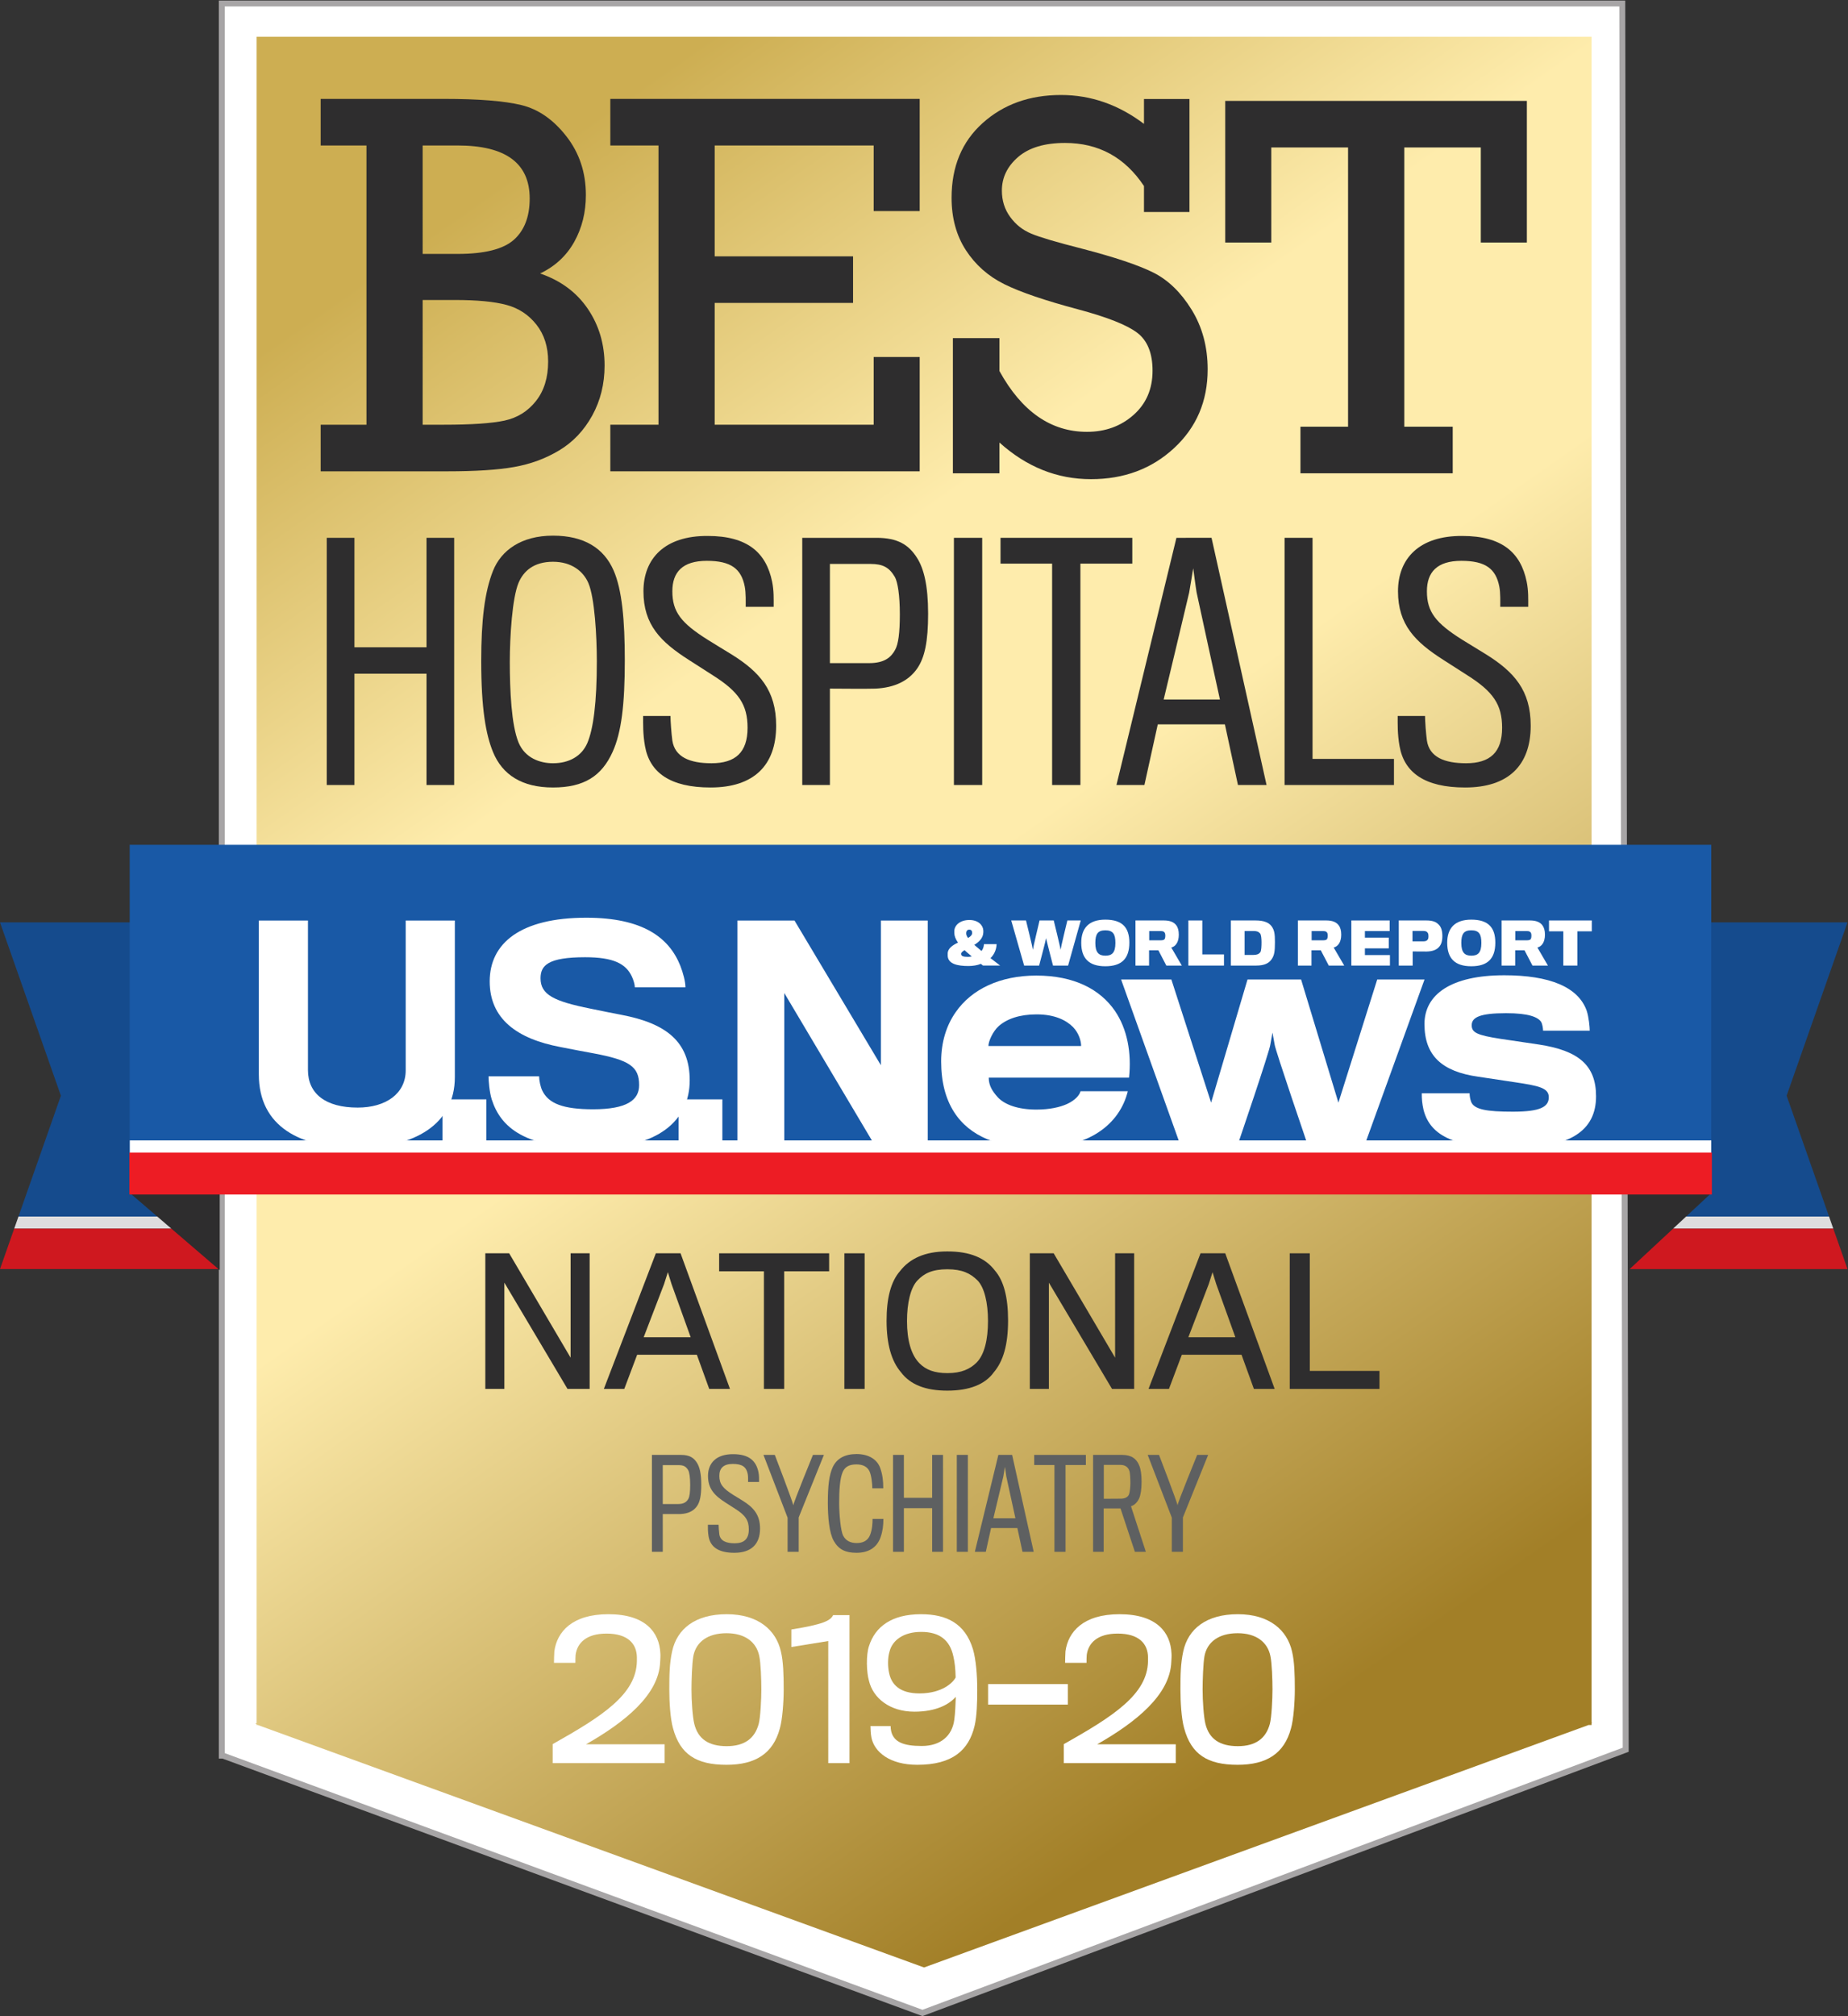 <?xml version="1.0" encoding="UTF-8" standalone="no"?>
<svg
   xmlns:dc="http://purl.org/dc/elements/1.1/"
   xmlns:cc="http://creativecommons.org/ns#"
   xmlns:rdf="http://www.w3.org/1999/02/22-rdf-syntax-ns#"
   xmlns:svg="http://www.w3.org/2000/svg"
   xmlns="http://www.w3.org/2000/svg"
   viewBox="0 0 416.413 454.08"
   height="454.08"
   width="416.413"
   xml:space="preserve"
   id="svg2"
   version="1.1"><rect x="0" y="0" width="416.413" height="454.08" fill="#333333" stroke="none"/><defs
     id="defs6"><clipPath
       id="clipPath24"
       clipPathUnits="userSpaceOnUse"><path
         id="path22"
         d="m 2690.4,495.488 1.13,0.864 h -1.13 V 3344.41 H 433.789 V 494.879 h -2.25 l 2.25,-1.66 v -1.348 h 1.871 L 1562.03,82.16 2685.36,491.871 h 5.04 z" /></clipPath><linearGradient
       id="linearGradient36"
       spreadMethod="pad"
       gradientTransform="matrix(1912.68,-2731.59,-2731.59,-1912.68,520.717,3405.28)"
       gradientUnits="userSpaceOnUse"
       y2="0"
       x2="1"
       y1="0"
       x1="0"><stop
         id="stop26"
         offset="0"
         style="stop-opacity:1;stop-color:#cdae52" /><stop
         id="stop28"
         offset="0.135"
         style="stop-opacity:1;stop-color:#cdae52" /><stop
         id="stop30"
         offset="0.393"
         style="stop-opacity:1;stop-color:#feecac" /><stop
         id="stop32"
         offset="0.552"
         style="stop-opacity:1;stop-color:#feecac" /><stop
         id="stop34"
         offset="1"
         style="stop-opacity:1;stop-color:#a27f27" /></linearGradient></defs><g
     transform="matrix(1.333,0,0,-1.333,0,454.08)"
     id="g10"><g
       transform="scale(0.1)"
       id="g12"><path
         id="path14"
         style="fill:#ffffff;fill-opacity:1;fill-rule:nonzero;stroke:none"
         d="M 2742.33,3400.57 H 374.926 V 440.129 h 1.953 L 1559.36,5.332 2748.12,450.059 2742.33,3400.57" /><path
         id="path16"
         style="fill:#a7a5a6;fill-opacity:1;fill-rule:nonzero;stroke:none"
         d="M 379.945,444.32 1559.35,10.66 2743.09,453.52 2737.33,3395.57 H 379.945 Z M 1559.37,0 1557.64,0.641 375.984,435.129 h -6.058 V 3405.57 H 2747.33 l 5.8,-2958.98 -3.24,-1.211 L 1559.37,0" /><g
         id="g18"><g
           clip-path="url(#clipPath24)"
           id="g20"><path
             id="path38"
             style="fill:url(#linearGradient36);fill-opacity:1;fill-rule:nonzero;stroke:none"
             d="m 2690.4,495.488 1.13,0.864 h -1.13 V 3344.41 H 433.789 V 494.879 h -2.25 l 2.25,-1.66 v -1.348 h 1.871 L 1562.03,82.16 2685.36,491.871 h 5.04 v 3.617" /></g></g><path
         id="path40"
         style="fill:#154b8d;fill-opacity:1;fill-rule:nonzero;stroke:none"
         d="M 0.008,1848.03 H 369.266 V 1350.9 H 31.191 L 102.93,1555.1 0.008,1848.03" /><path
         id="path42"
         style="fill:#deddde;fill-opacity:1;fill-rule:nonzero;stroke:none"
         d="M 369.266,1330.47 H 24 l 7.188,20.43 H 369.266 v -20.43" /><path
         id="path44"
         style="fill:#cf181f;fill-opacity:1;fill-rule:nonzero;stroke:none"
         d="M 369.266,1262.18 H 0 l 24,68.29 h 345.266 v -68.29" /><path
         id="path46"
         style="fill:#154b8d;fill-opacity:1;fill-rule:nonzero;stroke:none"
         d="M 3123.04,1848.03 H 2753.8 V 1350.9 h 338.08 l -71.76,204.2 102.92,292.93" /><path
         id="path48"
         style="fill:#deddde;fill-opacity:1;fill-rule:nonzero;stroke:none"
         d="m 2753.8,1330.47 h 345.23 l -7.15,20.43 H 2753.8 v -20.43" /><path
         id="path50"
         style="fill:#cf181f;fill-opacity:1;fill-rule:nonzero;stroke:none"
         d="m 2753.8,1262.18 h 369.26 l -24.03,68.29 H 2753.8 v -68.29" /><path
         id="path52"
         style="fill:#2e2d2e;fill-opacity:1;fill-rule:nonzero;stroke:none"
         d="M 371.422,1390.9 V 1260.37 L 218.691,1391.43 Z" /><path
         id="path54"
         style="fill:#2e2d2e;fill-opacity:1;fill-rule:nonzero;stroke:none"
         d="m 2752.82,1390.9 v -130.53 l 140.87,131.06 z" /><path
         id="path56"
         style="fill:#1959a6;fill-opacity:1;fill-rule:nonzero;stroke:none"
         d="M 2892.71,1979.05 H 219.246 V 1458.24 H 2892.71 v 520.81" /><path
         id="path58"
         style="fill:#ffffff;fill-opacity:1;fill-rule:nonzero;stroke:none"
         d="m 602.699,1466.82 c -94.59,0 -165.179,35.54 -165.179,124.44 v 259.8 h 83.05 v -252.62 c 0,-39.92 29.789,-63.39 84.047,-63.39 47.559,0 81.176,23.47 81.176,62.89 v 253.12 h 83.078 v -264.6 c 0,-80.26 -69.129,-119.64 -166.172,-119.64" /><path
         id="path60"
         style="fill:#ffffff;fill-opacity:1;fill-rule:nonzero;stroke:none"
         d="m 748.066,1548.91 h 74.09 v -77.27 h -74.09 v 77.27" /><path
         id="path62"
         style="fill:#ffffff;fill-opacity:1;fill-rule:nonzero;stroke:none"
         d="m 1002.58,1466.38 c -114.791,0 -156.08,34.58 -171.392,82.61 -3.887,12.45 -5.329,31.2 -5.329,38.88 h 85.469 c 0,-6.74 2.41,-18.26 5.297,-24.01 10.563,-22.09 35.543,-31.68 85.955,-31.68 57.65,0 77.82,15.83 77.82,40.81 0,31.23 -15.89,42.26 -77.3,53.76 -11.065,1.95 -38.92,7.26 -55.721,10.61 -73.981,13.91 -119.582,47.98 -119.582,110.91 0,64.41 51.859,107.58 163.281,107.58 95.092,0 139.762,-33.14 158.932,-81.12 4.84,-12.52 8.68,-26.89 8.68,-36.52 h -85.5 c 0,4.32 -2.4,12.94 -5.27,18.72 -10.09,21.14 -30.75,32.16 -78.783,32.16 -62.899,0 -75.399,-13.91 -75.399,-35.52 0,-27.86 22.59,-38.9 84.567,-51.38 19.155,-3.81 44.135,-9.12 52.795,-10.56 75.43,-14.43 114.8,-45.67 114.8,-110.5 0,-68.66 -54.27,-114.75 -163.32,-114.75" /><path
         id="path64"
         style="fill:#ffffff;fill-opacity:1;fill-rule:nonzero;stroke:none"
         d="m 1147.01,1548.91 h 74.07 v -77.27 h -74.07 v 77.27" /><path
         id="path66"
         style="fill:#ffffff;fill-opacity:1;fill-rule:nonzero;stroke:none"
         d="m 1478.51,1471.64 -152.74,256.96 v -256.96 h -79.25 v 379.42 h 96.53 l 146,-244.44 v 244.44 h 79.25 v -379.42 h -89.79" /><path
         id="path68"
         style="fill:#ffffff;fill-opacity:1;fill-rule:nonzero;stroke:none"
         d="m 1813.87,1671.11 c -11.73,11.71 -31.05,21.42 -61.61,21.42 -28.96,0 -50.35,-7.67 -64.09,-19.88 -9.67,-8.66 -17.33,-25.41 -17.33,-33.58 h 156.69 c 0,8.17 -3.49,21.36 -13.66,32.04 m 41.75,-178.62 c -24.46,-15.76 -58.58,-25.42 -103.85,-25.42 -62.11,0 -112.45,18.32 -139.4,61.06 -13.8,21.89 -21.44,49.87 -21.44,85 0,32.06 8.7,60.53 24.43,82.94 27,39.17 75.32,62.06 136.41,62.06 64.1,0 107.91,-23.38 132.81,-59.51 20.86,-30.55 28.47,-70.75 23.94,-112.96 h -237.16 c 0,-12.77 5.61,-22.43 15.23,-33.1 11.79,-12.74 34.64,-20.86 65.18,-20.86 22.92,0 39.69,4.06 51.41,9.17 14.73,6.62 21.87,15.75 23.36,21.87 h 79.91 c -6.57,-26.98 -22.86,-52.38 -50.83,-70.25" /><path
         id="path70"
         style="fill:#ffffff;fill-opacity:1;fill-rule:nonzero;stroke:none"
         d="m 2306.79,1471.64 h -96.16 c 0,0 -55,160.82 -55.98,169.98 -0.54,3.57 -3.64,20.15 -3.64,20.15 0,0 -2.99,-16.58 -3.51,-19.63 -0.48,-9.68 -55.48,-170.5 -55.48,-170.5 h -96.74 l -100.18,279.87 h 84.98 l 67.18,-208.09 61.55,208.09 h 90.56 l 63.1,-208.09 65.61,208.09 h 79.97 l -101.26,-279.87" /><path
         id="path72"
         style="fill:#ffffff;fill-opacity:1;fill-rule:nonzero;stroke:none"
         d="m 2557.55,1466.57 c -94.67,0 -139.42,18.82 -151.18,64.63 -2.52,11.17 -3.01,18.82 -3.01,27.98 h 80.91 c 0,-3.58 0.5,-8.65 2.53,-14.27 5.1,-13.21 26.45,-16.78 70.75,-16.78 46.29,0 60.54,8.15 60.54,24.43 0,15.81 -16.82,19.32 -58.05,25.45 -10.64,1.52 -44.22,6.61 -61.01,9.17 -61.56,8.63 -91.08,35.58 -91.08,89.07 0,49.8 44.75,82.38 134.85,82.38 76.77,0 125.17,-19.84 139.41,-60.01 3.57,-10.74 5.1,-28 5.1,-33.6 h -78.88 c 0,3.05 -1.06,11.68 -3.56,15.24 -5.61,7.62 -20.37,14.3 -59.01,14.3 -44.82,0 -58.06,-7.2 -58.06,-20.38 0,-12.24 8.69,-16.79 48.36,-22.91 16.3,-2.51 55.47,-8.14 65.11,-9.65 67.17,-10.2 96.72,-35.1 96.72,-87.53 0,-58.01 -43.77,-87.52 -140.44,-87.52" /><path
         id="path74"
         style="fill:#ffffff;fill-opacity:1;fill-rule:nonzero;stroke:none"
         d="m 1643.3,1829.41 v 1.54 c -0.13,2.54 -1.31,4.75 -4.82,4.75 -3.38,0 -4.82,-2.31 -5.16,-5.02 -0.06,-0.59 -0.06,-1.41 0,-2.04 0.15,-2.1 1.22,-4.52 3.11,-7.02 3.91,2.29 6.65,4.82 6.87,7.79 m -18.66,-34.62 c 0,-3.68 3.43,-5.06 11.39,-5.06 2.14,0 4.77,0.26 6.66,0.73 -4.36,3.78 -8.92,7.31 -12.1,10.53 -3.51,-1.96 -5.95,-4.07 -5.95,-6.2 m 34.51,4.83 c 2.5,3.17 3.93,7.22 4.13,11.58 h 21.4 c -0.36,-9.57 -4.25,-17.83 -10.35,-23.63 5.05,-3.77 10.83,-8.21 16.34,-12.58 h -29.02 c -1.25,0.9 -2.5,1.95 -3.54,2.9 -5.89,-2.45 -13.75,-3.65 -21.01,-3.65 -18.14,0 -34.43,3.27 -35.13,17.27 -0.07,1.17 0,2.97 0,3.95 0.22,8.68 8.45,14.07 17.44,18.32 -4.41,6.25 -6.1,11.49 -6.24,16.12 v 3.86 c 0.45,9.37 9.63,18.24 25.54,18.24 14.5,0 22.94,-8.41 23.5,-17.64 0.08,-0.7 0,-2.82 0,-3.32 -0.25,-9.65 -7.64,-16.38 -15.25,-21.09 3.43,-2.81 7.81,-6.7 12.19,-10.33" /><path
         id="path76"
         style="fill:#ffffff;fill-opacity:1;fill-rule:nonzero;stroke:none"
         d="m 1805.51,1774.99 h -25.5 c 0,0 -11.4,43.92 -11.68,46.4 -0.13,-2.55 -11.79,-46.4 -11.79,-46.4 h -25.34 l -21.81,76.24 h 24.95 c 0,0 11.64,-47.09 11.64,-49.49 0,2.4 11.29,49.49 11.29,49.49 h 23.97 c 0,0 11.58,-47.09 11.58,-49.49 0,2.4 11.45,49.49 11.45,49.49 h 22.64 l -21.4,-76.24" /><path
         id="path78"
         style="fill:#ffffff;fill-opacity:1;fill-rule:nonzero;stroke:none"
         d="m 1885.49,1813.23 c 0,15.11 -4.13,21.33 -17.06,21.33 -12.44,0 -16.88,-6 -16.88,-21.33 0,-16.15 5.86,-21.51 17,-21.51 10.72,0 16.94,4.52 16.94,21.51 m 23.57,0.56 c 0,-26.79 -12.74,-39.95 -40.63,-39.95 -27.98,0 -40.68,13.61 -40.68,39.65 0,24.33 12.48,39.1 40.68,39.1 28.77,0 40.63,-13.32 40.63,-38.8" /><path
         id="path80"
         style="fill:#ffffff;fill-opacity:1;fill-rule:nonzero;stroke:none"
         d="m 1969.06,1830.09 c -1.13,2.45 -3.38,3.19 -6.75,3.19 h -19.67 v -15.56 h 20.17 c 2.87,0 5.34,0.68 6.19,2.53 0.61,1.37 0.88,3.42 0.88,4.92 0,1.74 -0.19,3.77 -0.82,4.92 m 20.24,-17.36 c -2.4,-4.05 -5.84,-6.45 -9.34,-7.23 l 17.8,-30.51 h -26.17 l -13.42,25.79 h -15.76 v -25.79 h -22.98 v 76.24 h 48.23 c 10.16,0 16.78,-2.91 20.62,-8.02 2.97,-3.84 4.38,-8.96 4.38,-16.09 0,-6.14 -1.31,-11.01 -3.36,-14.39" /><path
         id="path82"
         style="fill:#ffffff;fill-opacity:1;fill-rule:nonzero;stroke:none"
         d="m 2008.81,1774.99 v 76.24 h 23.6 v -57.4 h 36.62 v -18.84 h -60.22" /><path
         id="path84"
         style="fill:#ffffff;fill-opacity:1;fill-rule:nonzero;stroke:none"
         d="m 2132.51,1814.58 c 0,5.46 -0.55,12.54 -2.42,14.69 -2.95,3.27 -5.75,4.12 -11.51,4.12 h -14.72 v -40.42 h 14.72 c 5.96,0 9.1,1.27 11.72,4.32 1.99,2.45 2.21,11.1 2.21,17.29 m -8.89,-39.59 h -42.95 v 76.24 h 41.83 c 13.78,0 22.35,-3.4 27.07,-9.94 4.68,-6.48 5.59,-12.82 5.59,-26.71 0,-16.24 -1.15,-22.21 -5.37,-28.56 -4.57,-7.05 -12.46,-11.03 -26.17,-11.03" /><path
         id="path86"
         style="fill:#ffffff;fill-opacity:1;fill-rule:nonzero;stroke:none"
         d="m 2243.66,1830.09 c -1.18,2.45 -3.5,3.19 -6.86,3.19 h -19.61 v -15.56 h 20.14 c 2.83,0 5.37,0.68 6.21,2.53 0.61,1.37 0.84,3.42 0.84,4.92 0,1.74 -0.14,3.77 -0.72,4.92 m 20.21,-17.36 c -2.4,-4.05 -5.9,-6.45 -9.41,-7.23 l 17.85,-30.51 h -26.15 l -13.46,25.79 h -15.74 v -25.79 h -22.99 v 76.24 h 48.24 c 10.17,0 16.78,-2.91 20.61,-8.02 2.98,-3.84 4.41,-8.96 4.41,-16.09 0,-6.14 -1.35,-11.01 -3.36,-14.39" /><path
         id="path88"
         style="fill:#ffffff;fill-opacity:1;fill-rule:nonzero;stroke:none"
         d="m 2284.3,1774.99 v 76.24 h 64.83 v -17.95 h -41.88 v -11.06 h 40.32 v -18.14 h -40.32 v -11.33 h 42.31 v -17.76 h -65.26" /><path
         id="path90"
         style="fill:#ffffff;fill-opacity:1;fill-rule:nonzero;stroke:none"
         d="m 2413.69,1829.9 c -1.31,2.42 -3.53,3.59 -7.38,3.59 h -18.61 v -17.57 h 18.32 c 4.45,0 6.64,1.46 7.74,3.57 0.75,1.37 0.95,2.8 0.95,5.03 0,2.39 -0.35,4.34 -1.02,5.38 m 18.87,-23.44 c -4.4,-5.13 -11.7,-7.55 -21.07,-7.73 -2.86,-0.06 -23.5,0.13 -23.5,0.13 v -23.87 h -23.49 v 76.24 h 46.91 c 9.2,0 15.76,-2.03 19.9,-6.37 4.49,-3.86 6.87,-10.43 6.87,-19.88 0,-8.48 -1.83,-14.46 -5.62,-18.52" /><path
         id="path92"
         style="fill:#ffffff;fill-opacity:1;fill-rule:nonzero;stroke:none"
         d="m 2504.12,1813.23 c 0,15.11 -4.1,21.33 -17.04,21.33 -12.51,0 -16.88,-6 -16.88,-21.33 0,-16.15 5.78,-21.51 16.92,-21.51 10.77,0 17,4.52 17,21.51 m 23.58,0.56 c 0,-26.79 -12.73,-39.95 -40.62,-39.95 -28.01,0 -40.71,13.61 -40.71,39.65 0,24.33 12.46,39.1 40.71,39.1 28.74,0 40.62,-13.32 40.62,-38.8" /><path
         id="path94"
         style="fill:#ffffff;fill-opacity:1;fill-rule:nonzero;stroke:none"
         d="m 2587.98,1830.09 c -1.16,2.45 -3.48,3.19 -6.82,3.19 h -19.65 v -15.56 h 20.12 c 2.87,0 5.43,0.68 6.25,2.53 0.58,1.37 0.84,3.42 0.84,4.92 0,1.74 -0.16,3.77 -0.74,4.92 m 20.29,-17.36 c -2.44,-4.05 -5.88,-6.45 -9.44,-7.23 l 17.8,-30.51 h -26.11 l -13.45,25.79 h -15.76 v -25.79 h -23 v 76.24 h 48.24 c 10.12,0 16.77,-2.91 20.63,-8.02 2.94,-3.84 4.43,-8.96 4.43,-16.09 0,-6.14 -1.39,-11.01 -3.34,-14.39" /><path
         id="path96"
         style="fill:#ffffff;fill-opacity:1;fill-rule:nonzero;stroke:none"
         d="m 2666.41,1832.87 v -57.88 h -23.76 v 57.88 h -24.18 v 18.36 h 72.32 v -18.36 h -24.38" /><path
         id="path98"
         style="fill:#ffffff;fill-opacity:1;fill-rule:nonzero;stroke:none"
         d="M 2892.71,1455.04 H 219.43 v 24.52 h 2673.28 v -24.52" /><path
         id="path100"
         style="fill:#ed1c24;fill-opacity:1;fill-rule:nonzero;stroke:none"
         d="M 2893.79,1388.18 H 218.695 v 70.92 H 2893.79 v -70.92" /><path
         id="path102"
         style="fill:#2e2d2e;fill-opacity:1;fill-rule:nonzero;stroke:none"
         d="m 714.469,2688.83 h 35.707 c 46.742,0 80.933,2.31 102.652,6.97 21.699,4.68 39.453,15.69 53.168,33.09 13.699,17.29 20.582,39.57 20.582,66.72 0,24.67 -6.519,45.41 -19.648,62.15 -13.153,16.76 -29.981,27.9 -50.723,33.5 -20.613,5.58 -49.828,8.32 -87.469,8.32 h -54.269 z m 0,288.6 h 59.219 c 45.23,0 76.8,7.91 94.777,23.71 17.902,15.87 26.93,39.16 26.93,69.91 0,59.72 -40.594,89.59 -121.707,89.59 h -59.219 z m -95,-288.6 v 471.81 h -77.422 v 78.72 h 209.48 c 57.551,0 100.801,-3.48 129.602,-10.39 28.797,-6.95 54.18,-24.52 76.211,-52.73 22.031,-28.2 33.027,-61.33 33.027,-99.3 0,-29.23 -6.539,-55.63 -19.668,-79.15 -13.14,-23.53 -32.351,-41.31 -57.664,-53.41 34.961,-12.05 61.852,-32.01 80.723,-59.92 18.882,-27.89 28.242,-59.75 28.242,-95.63 0,-31.06 -6.98,-59.31 -20.96,-84.64 -14.032,-25.36 -32.7,-44.92 -55.923,-58.81 -23.207,-13.86 -48.609,-23.2 -76.25,-28.01 -27.551,-4.88 -65.14,-7.27 -112.816,-7.27 H 542.047 v 78.73 h 77.422" /><path
         id="path104"
         style="fill:#2e2d2e;fill-opacity:1;fill-rule:nonzero;stroke:none"
         d="m 1113.12,2688.83 v 471.81 h -81.43 v 78.72 h 522.97 v -189.55 h -77.79 v 110.83 H 1208.1 v -187.31 h 233.92 v -78.69 H 1208.1 v -205.81 h 268.77 v 114.43 h 77.79 V 2610.1 h -522.97 v 78.73 h 81.43" /><path
         id="path106"
         style="fill:#2e2d2e;fill-opacity:1;fill-rule:nonzero;stroke:none"
         d="m 1610.78,2606.77 v 228.41 h 78.69 v -55.63 c 37.72,-68.49 87.07,-102.73 147.95,-102.73 31.07,0 57.34,9.56 78.73,28.54 21.43,19 32.13,43.9 32.13,74.67 0,29.85 -8.73,51.31 -26.26,64.45 -17.53,13.11 -50.53,26.15 -99.02,39.12 -56.41,15.02 -98.22,29.26 -125.33,42.7 -27.16,13.45 -48.8,32.61 -64.96,57.46 -16.12,24.88 -24.15,54.4 -24.15,88.49 0,52.71 17.53,94.92 52.65,126.38 35.17,31.55 79.23,47.33 132.33,47.33 50.4,0 97.17,-16.31 140.26,-48.84 v 42.02 h 76.9 v -190.87 h -76.9 v 43.83 c -32.3,48.59 -76.75,72.83 -133.49,72.83 -34.39,0 -60.74,-7.88 -79.16,-23.67 -18.37,-15.87 -27.56,-34.77 -27.56,-56.79 0,-16.93 4.65,-31.81 14.05,-44.6 9.31,-12.82 21.19,-22.25 35.73,-28.23 14.44,-6.09 42.96,-14.5 85.48,-25.31 55.52,-14.44 95.78,-27.93 120.8,-40.46 25.02,-12.5 46.58,-33.42 64.67,-62.66 18.07,-29.28 27.13,-62.91 27.13,-100.86 0,-53.76 -18.95,-98.08 -56.8,-133.06 -37.83,-35.05 -84.64,-52.47 -140.44,-52.47 -57.31,0 -108.83,20.61 -154.74,61.92 v -51.97 h -78.69" /><path
         id="path108"
         style="fill:#2e2d2e;fill-opacity:1;fill-rule:nonzero;stroke:none"
         d="m 2278.78,2685.46 v 471.84 h -129.81 v -160.63 h -77.83 v 239.31 h 509.88 v -239.31 h -77.85 v 160.63 h -129.36 v -471.84 h 81.88 v -78.69 h -257.4 v 78.69 h 80.49" /><path
         id="path110"
         style="fill:#2e2d2e;fill-opacity:1;fill-rule:nonzero;stroke:none"
         d="m 720.996,2080.08 v 188.08 H 599.117 v -188.08 h -46.758 v 417.66 h 46.758 v -184.93 h 121.879 v 184.93 h 46.758 v -417.66 h -46.758" /><path
         id="path112"
         style="fill:#2e2d2e;fill-opacity:1;fill-rule:nonzero;stroke:none"
         d="m 992.602,2150.48 c 10.508,24.16 16.288,69.34 16.288,138.69 0,42.55 -3.68,107.17 -14.187,131.87 -8.406,19.96 -28.371,36.25 -59.89,36.25 -32.571,0 -49.911,-15.77 -58.313,-35.73 -10.508,-25.22 -14.715,-89.84 -14.715,-133.44 0,-47.81 2.629,-106.65 14.715,-136.07 11.027,-26.79 36.77,-35.2 58.313,-35.2 27.316,0 48.332,12.08 57.789,33.63 z m 44.658,292.1 c 14.18,-32.58 18.91,-83.54 18.91,-151.83 0,-75.13 -5.78,-121.89 -20.49,-154.46 -18.39,-40.98 -48.332,-60.41 -100.867,-60.41 -52.54,0 -85.633,21.53 -101.395,59.88 -12.086,29.42 -19.965,73.03 -19.965,153.94 0,68.82 5.781,116.63 19.965,152.35 13.656,34.15 47.281,59.36 101.395,59.36 53.062,0 86.157,-21.53 102.447,-58.83" /><path
         id="path114"
         style="fill:#2e2d2e;fill-opacity:1;fill-rule:nonzero;stroke:none"
         d="m 1201.16,2075.88 c -68.29,0 -102.97,25.21 -110.85,69.87 -3.67,20.48 -3.15,37.82 -3.15,50.96 h 46.23 c 0,-8.93 1.58,-29.95 3.15,-41.51 4.21,-27.84 29.43,-38.35 66.2,-38.35 40.45,0 60.94,18.39 60.94,59.89 0,38.88 -14.71,60.94 -58.84,88.79 -8.93,5.78 -27.84,17.86 -40.98,26.27 -46.76,29.94 -76.17,58.84 -76.17,115.58 0,55.16 35.72,94.03 108.75,93.51 67.24,0 98.76,-28.37 108.75,-77.23 3.15,-15.23 2.62,-29.42 2.62,-42.55 h -47.28 c 0,6.83 0.52,23.64 -1.58,34.15 -5.78,29.94 -23.11,43.6 -64.09,43.6 -41.51,0 -58.32,-19.44 -58.32,-51.48 0,-34.68 14.71,-53.59 59.9,-81.96 12.6,-7.88 29.94,-18.39 39.4,-24.17 48.33,-29.94 76.18,-61.47 76.18,-120.83 0,-67.77 -38.36,-104.54 -110.86,-104.54" /><path
         id="path116"
         style="fill:#2e2d2e;fill-opacity:1;fill-rule:nonzero;stroke:none"
         d="m 1512.69,2431.54 c -9.46,16.29 -20.49,22.07 -40.98,22.07 h -68.82 v -167.59 c 0,0 58.84,0 66.2,0 26.26,0 37.3,9.98 44.12,22.59 5.26,9.46 7.88,28.37 7.88,59.89 0,32.57 -3.67,54.64 -8.4,63.04 z m 37.83,-154.45 c -14.19,-20.49 -37.31,-32.57 -70.93,-34.15 -8.93,-0.53 -76.7,0 -76.7,0 v -162.86 h -46.76 v 417.66 h 125.56 c 36.25,0 54.64,-12.09 68.3,-33.63 11.56,-17.86 18.91,-46.75 18.91,-94.56 0,-47.28 -5.78,-74.08 -18.38,-92.46" /><path
         id="path118"
         style="fill:#2e2d2e;fill-opacity:1;fill-rule:nonzero;stroke:none"
         d="m 1612.5,2080.08 v 417.66 h 47.81 v -417.66 h -47.81" /><path
         id="path120"
         style="fill:#2e2d2e;fill-opacity:1;fill-rule:nonzero;stroke:none"
         d="m 1826.31,2454.14 v -374.06 h -47.8 v 374.06 h -87.21 v 43.6 h 222.75 v -43.6 h -87.74" /><path
         id="path122"
         style="fill:#2e2d2e;fill-opacity:1;fill-rule:nonzero;stroke:none"
         d="m 2022.79,2405.28 c -1.05,5.25 -5.78,40.97 -5.78,40.97 0,0 -5.77,-35.72 -6.83,-40.97 -1.58,-7.36 -43.09,-180.73 -43.09,-180.73 h 95.1 c 0,0 -38.36,174.95 -39.4,180.73 z m -88.26,-325.2 h -47.28 l 101.39,417.66 H 2048 l 92.99,-417.66 h -48.33 l -22.07,102.44 h -113.48 l -22.58,-102.44" /><path
         id="path124"
         style="fill:#2e2d2e;fill-opacity:1;fill-rule:nonzero;stroke:none"
         d="m 2171.45,2080.08 v 417.66 h 47.29 v -373.53 h 137.63 v -44.13 h -184.92" /><path
         id="path126"
         style="fill:#2e2d2e;fill-opacity:1;fill-rule:nonzero;stroke:none"
         d="m 2476.66,2075.88 c -68.29,0 -102.96,25.21 -110.84,69.87 -3.68,20.48 -3.15,37.82 -3.15,50.96 h 46.23 c 0,-8.93 1.57,-29.95 3.16,-41.51 4.19,-27.84 29.41,-38.35 66.19,-38.35 40.45,0 60.93,18.39 60.93,59.89 0,38.88 -14.7,60.94 -58.82,88.79 -8.94,5.78 -27.86,17.86 -40.99,26.27 -46.76,29.94 -76.18,58.84 -76.18,115.58 0,55.16 35.73,94.03 108.75,93.51 67.24,0 98.77,-28.37 108.75,-77.23 3.16,-15.23 2.63,-29.42 2.63,-42.55 h -47.28 c 0,6.83 0.53,23.64 -1.58,34.15 -5.78,29.94 -23.11,43.6 -64.09,43.6 -41.51,0 -58.31,-19.44 -58.31,-51.48 0,-34.68 14.7,-53.59 59.88,-81.96 12.62,-7.88 29.95,-18.39 39.41,-24.17 48.32,-29.94 76.17,-61.47 76.17,-120.83 0,-67.77 -38.36,-104.54 -110.86,-104.54" /><path
         id="path128"
         style="fill:#2e2d2e;fill-opacity:1;fill-rule:nonzero;stroke:none"
         d="m 959.324,1059.69 -106.746,179.55 v -179.55 h -32.199 v 229.15 h 40.32 l 103.848,-176.36 v 176.36 h 32.195 v -229.15 h -37.418" /><path
         id="path130"
         style="fill:#2e2d2e;fill-opacity:1;fill-rule:nonzero;stroke:none"
         d="m 1135.05,1237.21 -6.09,19.72 -6.38,-20.01 -34.52,-89.92 h 79.48 z m -79.77,-177.52 h -34.52 l 87.9,229.15 h 41.76 l 83.54,-229.15 h -35.09 l -20.89,57.72 h -100.94 l -21.76,-57.72" /><path
         id="path132"
         style="fill:#2e2d2e;fill-opacity:1;fill-rule:nonzero;stroke:none"
         d="m 1325.58,1258.39 v -198.7 h -34.23 v 198.7 h -75.71 v 30.45 h 185.94 v -30.45 h -76" /><path
         id="path134"
         style="fill:#2e2d2e;fill-opacity:1;fill-rule:nonzero;stroke:none"
         d="m 1427.35,1059.69 v 229.15 h 34.23 v -229.15 h -34.23" /><path
         id="path136"
         style="fill:#2e2d2e;fill-opacity:1;fill-rule:nonzero;stroke:none"
         d="m 1650.39,1103.78 c 13.63,13.34 19.72,39.16 19.72,70.77 0,30.75 -6.09,56.57 -17.69,68.46 -11.9,11.89 -25.82,18.85 -51.06,18.85 -25.52,0 -39.15,-6.96 -50.47,-18.85 -11.6,-12.18 -17.69,-38 -17.69,-68.74 0,-32.2 6.96,-57.44 21.46,-71.65 10.45,-10.44 24.66,-16.24 46.99,-16.24 23.5,0 38,6.96 48.74,17.4 z m 31.32,156.05 c 15.09,-17.4 22.34,-45.25 22.34,-84.4 0,-41.19 -8.12,-68.75 -24.07,-87.61 -14.8,-20.59 -41.49,-31.03 -78.62,-31.03 -36.83,0 -62.65,10.15 -78.31,31.03 -16.25,18.86 -24.37,47.58 -24.37,87.02 0,37.72 6.96,65.85 22.62,83.83 16.25,20.89 41.48,33.36 80.06,33.36 38.59,0 64.11,-11.03 80.35,-32.2" /><path
         id="path138"
         style="fill:#2e2d2e;fill-opacity:1;fill-rule:nonzero;stroke:none"
         d="m 1879.78,1059.69 -106.75,179.55 v -179.55 h -32.2 v 229.15 h 40.32 l 103.84,-176.36 v 176.36 h 32.2 v -229.15 h -37.41" /><path
         id="path140"
         style="fill:#2e2d2e;fill-opacity:1;fill-rule:nonzero;stroke:none"
         d="m 2055.79,1237.21 -6.1,19.72 -6.37,-20.01 -34.53,-89.92 h 79.49 z m -79.77,-177.52 h -34.52 l 87.89,229.15 h 41.77 l 83.54,-229.15 h -35.1 l -20.88,57.72 h -100.94 l -21.76,-57.72" /><path
         id="path142"
         style="fill:#2e2d2e;fill-opacity:1;fill-rule:nonzero;stroke:none"
         d="m 2180.18,1059.69 v 229.15 h 33.93 v -198.69 h 117.77 v -30.46 h -151.7" /><path
         id="path144"
         style="fill:#5e6061;fill-opacity:1;fill-rule:nonzero;stroke:none"
         d="m 1163.41,922.27 c -3.71,6.39 -8.04,8.66 -16.07,8.66 h -26.99 v -65.719 c 0,0 23.07,0 25.96,0 10.3,0 14.62,3.918 17.3,8.859 2.06,3.7 3.09,11.121 3.09,23.481 0,12.769 -1.44,21.418 -3.29,24.719 z m 14.83,-60.559 c -5.56,-8.031 -14.63,-12.781 -27.81,-13.391 -3.5,-0.211 -30.08,0 -30.08,0 v -63.859 h -18.33 V 948.23 h 49.23 c 14.21,0 21.43,-4.738 26.78,-13.179 4.53,-7.012 7.42,-18.34 7.42,-37.082 0,-18.547 -2.27,-29.059 -7.21,-36.258" /><path
         id="path146"
         style="fill:#5e6061;fill-opacity:1;fill-rule:nonzero;stroke:none"
         d="m 1241.31,782.809 c -26.78,0 -40.38,9.89 -43.47,27.402 -1.44,8.027 -1.23,14.828 -1.23,19.98 h 18.13 c 0,-3.5 0.61,-11.742 1.23,-16.281 1.65,-10.91 11.53,-15.019 25.95,-15.019 15.87,0 23.9,7.199 23.9,23.468 0,15.25 -5.77,23.903 -23.07,34.821 -3.5,2.261 -10.92,7 -16.07,10.3 -18.33,11.739 -29.87,23.071 -29.87,45.309 0,21.633 14.01,36.883 42.64,36.672 26.37,0 38.73,-11.121 42.64,-30.281 1.24,-5.969 1.03,-11.532 1.03,-16.68 h -18.54 c 0,2.672 0.21,9.27 -0.61,13.391 -2.27,11.738 -9.07,17.097 -25.13,17.097 -16.28,0 -22.87,-7.629 -22.87,-20.199 0,-13.59 5.77,-21 23.48,-32.129 4.95,-3.09 11.75,-7.211 15.45,-9.48 18.96,-11.739 29.88,-24.098 29.88,-47.371 0,-26.571 -15.04,-41 -43.47,-41" /><path
         id="path148"
         style="fill:#5e6061;fill-opacity:1;fill-rule:nonzero;stroke:none"
         d="m 1350.1,842.551 v -58.09 h -18.74 v 57.68 l -40.79,106.089 h 19.16 c 0,0 31.1,-80.96 31.31,-85.281 0,4.321 33.16,85.281 33.16,85.281 h 18.54 L 1350.1,842.551" /><path
         id="path150"
         style="fill:#5e6061;fill-opacity:1;fill-rule:nonzero;stroke:none"
         d="m 1488.57,809.18 c -6.18,-17.719 -20.6,-26.371 -40.79,-26.371 -18.54,0 -30.08,5.57 -38.31,19.98 -7.83,13.609 -10.1,40.793 -10.1,64.481 0,28.839 2.27,47.171 8.24,60.152 6.8,14.629 20.4,22.25 40.38,22.25 20.39,0 34.81,-9.07 39.96,-23.692 3.91,-10.921 5.15,-21.628 5.15,-34.191 h -18.54 c 0,8.242 -1.65,22.043 -4.74,28.633 -3.7,7.816 -11.12,11.738 -22.04,11.738 -11.54,0 -18.95,-3.5 -23.07,-12.359 -5.15,-11.332 -6.18,-32.141 -6.18,-52.731 0,-19.988 2.68,-47.179 6.59,-55 4.95,-9.89 14.01,-12.769 23.07,-12.769 10.31,0 18.75,3.699 22.66,13.789 3.51,9.07 4.13,19.16 4.13,26.988 h 18.33 c 0,-10.918 -1.24,-21.008 -4.74,-30.898" /><path
         id="path152"
         style="fill:#5e6061;fill-opacity:1;fill-rule:nonzero;stroke:none"
         d="m 1575.74,784.461 v 73.75 h -47.8 v -73.75 h -18.33 V 948.23 h 18.33 v -72.511 h 47.8 v 72.511 h 18.33 V 784.461 h -18.33" /><path
         id="path154"
         style="fill:#5e6061;fill-opacity:1;fill-rule:nonzero;stroke:none"
         d="M 1617.39,784.461 V 948.23 h 18.74 V 784.461 h -18.74" /><path
         id="path156"
         style="fill:#5e6061;fill-opacity:1;fill-rule:nonzero;stroke:none"
         d="m 1701.03,911.969 c -0.41,2.062 -2.26,16.07 -2.26,16.07 0,0 -2.27,-14.008 -2.68,-16.07 -0.62,-2.879 -16.89,-70.86 -16.89,-70.86 h 37.28 c 0,0 -15.03,68.602 -15.45,70.86 z m -34.6,-127.508 h -18.54 l 39.75,163.769 h 23.28 l 36.46,-163.769 h -18.95 l -8.65,40.168 h -44.5 l -8.85,-40.168" /><path
         id="path158"
         style="fill:#5e6061;fill-opacity:1;fill-rule:nonzero;stroke:none"
         d="M 1801.18,931.129 V 784.461 h -18.74 v 146.668 h -34.2 v 17.101 h 87.34 v -17.101 h -34.4" /><path
         id="path160"
         style="fill:#5e6061;fill-opacity:1;fill-rule:nonzero;stroke:none"
         d="m 1909.36,920.422 c -1.86,6.59 -6.8,10.918 -15.45,10.918 h -28.02 c 0,0 0,-54.801 0,-57.27 0,0 29.05,0.211 30.08,0.211 6.8,0.41 10.91,3.078 12.56,7.41 1.45,3.707 2.28,12.981 2.28,18.95 0,7.211 -0.63,17.308 -1.45,19.781 z m 16.27,-45.731 c -3.09,-6.601 -8.24,-11.742 -13.8,-13.191 l 25.13,-77.039 h -18.54 l -24.3,73.328 h -28.43 v -73.328 h -17.92 V 948.23 H 1897 c 16.07,0 24.51,-7.011 28.84,-18.128 2.47,-5.77 3.91,-14.832 3.91,-27.403 0,-12.769 -1.64,-22.238 -4.12,-28.008" /><path
         id="path162"
         style="fill:#5e6061;fill-opacity:1;fill-rule:nonzero;stroke:none"
         d="m 1999.61,842.551 v -58.09 h -18.74 v 57.68 l -40.79,106.089 h 19.16 c 0,0 31.12,-80.96 31.31,-85.281 0,4.321 33.17,85.281 33.17,85.281 h 18.54 l -42.65,-105.679" /><path
         id="path164"
         style="fill:#ffffff;fill-opacity:1;fill-rule:nonzero;stroke:none"
         d="m 934.238,427.43 v 32.129 c 84.712,47.55 141.402,84.39 142.352,140.152 0,2.828 0,4.09 0,6.609 -0.32,22.989 -15.44,40 -51.34,40 -34.645,0 -49.762,-16.379 -52.281,-36.218 -0.313,-3.161 -0.313,-9.454 -0.313,-13.243 h -36.211 c 0,5.371 0.313,13.871 0.625,19.539 4.414,32.75 29.922,62.672 91.33,62.672 63.31,0 86.3,-31.179 87.87,-66.14 0.31,-3.782 0,-10.078 -0.31,-14.168 -1.9,-56.063 -60.16,-102.364 -125.355,-139.524 H 1123.52 V 427.43 H 934.238" /><path
         id="path166"
         style="fill:#ffffff;fill-opacity:1;fill-rule:nonzero;stroke:none"
         d="m 1283.51,608.211 c -4.72,23.609 -23.94,38.73 -55.43,38.73 -32.12,0 -51.65,-15.121 -56.06,-38.73 -2.21,-11.973 -3.15,-41.262 -3.15,-56.379 0,-19.844 1.89,-46.293 4.72,-57.941 6.3,-25.832 24.57,-37.801 54.81,-37.801 29.91,0 47.55,12.91 54.16,37.801 2.84,10.699 4.41,41.257 4.41,58.257 0,16.063 -0.94,44.403 -3.46,56.063 z m 36.53,7.871 c 4.1,-17.012 4.73,-39.371 4.73,-64.25 0,-20.793 -2.21,-51.332 -6.62,-66.141 -11.33,-41.882 -40.94,-61.089 -90.07,-61.089 -51.02,0 -78.42,17.636 -90.39,61.726 -4.72,16.692 -6.3,44.711 -6.3,65.82 0,24.563 0.32,43.461 4.72,63.934 8.2,38.418 39.38,62.988 92.29,62.988 53.22,0 83.46,-26.781 91.64,-62.988" /><path
         id="path168"
         style="fill:#ffffff;fill-opacity:1;fill-rule:nonzero;stroke:none"
         d="m 1400.1,427.43 v 206.289 l -62.36,-10.078 v 29.597 c 53.23,8.512 66.15,14.813 70.55,24.25 h 27.72 V 427.43 h -35.91" /><path
         id="path170"
         style="fill:#ffffff;fill-opacity:1;fill-rule:nonzero;stroke:none"
         d="m 1611.64,607.578 c -5.99,28.024 -23.62,41.57 -54.49,41.57 -29.91,0 -48.81,-14.168 -53.54,-33.378 -3.14,-10.399 -3.14,-25.2 -0.62,-36.219 4.09,-19.531 18.26,-34.332 51.33,-34.332 38.74,0 57.32,18.89 61.1,27.082 -0.32,14.808 -1.57,25.828 -3.78,35.277 z m -61.1,-182.976 c -46.3,0 -72.43,21.41 -77.47,45.968 -1.26,6.301 -1.59,15.121 -1.59,19.539 h 34.03 c 0,-2.519 0.31,-5.988 0.94,-8.82 4.41,-18.269 20.79,-24.891 51.65,-24.891 32.12,0 51.65,17.332 55.11,44.723 1.57,11.969 1.89,24.57 2.52,38.43 -11.34,-13.231 -34.01,-25.199 -69.91,-25.199 -42.21,0 -69.92,23.308 -76.86,51.968 -4.4,15.11 -5.03,44.09 0,58.891 10.4,32.758 38.43,53.859 87.88,53.859 43.46,0 74.64,-15.75 87.87,-59.211 5.04,-17.007 7.24,-43.461 7.24,-68.347 0,-21.731 -0.63,-44.403 -4.41,-60.782 -9.77,-41.57 -37.48,-66.128 -97,-66.128" /><path
         id="path172"
         style="fill:#ffffff;fill-opacity:1;fill-rule:nonzero;stroke:none"
         d="m 1670.28,526.32 v 34.649 h 134.8 V 526.32 h -134.8" /><path
         id="path174"
         style="fill:#ffffff;fill-opacity:1;fill-rule:nonzero;stroke:none"
         d="m 1798.27,427.43 v 32.129 c 84.72,47.55 141.4,84.39 142.35,140.152 0,2.828 0,4.09 0,6.609 -0.31,22.989 -15.43,40 -51.33,40 -34.64,0 -49.76,-16.379 -52.28,-36.218 -0.32,-3.161 -0.32,-9.454 -0.32,-13.243 h -36.22 c 0,5.371 0.32,13.871 0.63,19.539 4.41,32.75 29.93,62.672 91.34,62.672 63.3,0 86.29,-31.179 87.86,-66.14 0.32,-3.782 0,-10.078 -0.31,-14.168 -1.89,-56.063 -60.16,-102.364 -125.34,-139.524 h 132.89 V 427.43 h -189.27" /><path
         id="path176"
         style="fill:#ffffff;fill-opacity:1;fill-rule:nonzero;stroke:none"
         d="m 2147.53,608.211 c -4.72,23.609 -23.93,38.73 -55.43,38.73 -32.11,0 -51.65,-15.121 -56.05,-38.73 -2.21,-11.973 -3.15,-41.262 -3.15,-56.379 0,-19.844 1.89,-46.293 4.72,-57.941 6.3,-25.832 24.56,-37.801 54.8,-37.801 29.92,0 47.56,12.91 54.18,37.801 2.83,10.699 4.4,41.257 4.4,58.257 0,16.063 -0.95,44.403 -3.47,56.063 z m 36.54,7.871 c 4.09,-17.012 4.72,-39.371 4.72,-64.25 0,-20.793 -2.2,-51.332 -6.61,-66.141 -11.34,-41.882 -40.94,-61.089 -90.08,-61.089 -51.01,0 -78.41,17.636 -90.39,61.726 -4.71,16.692 -6.29,44.711 -6.29,65.82 0,24.563 0.32,43.461 4.72,63.934 8.19,38.418 39.37,62.988 92.28,62.988 53.23,0 83.46,-26.781 91.65,-62.988" /></g></g></svg>